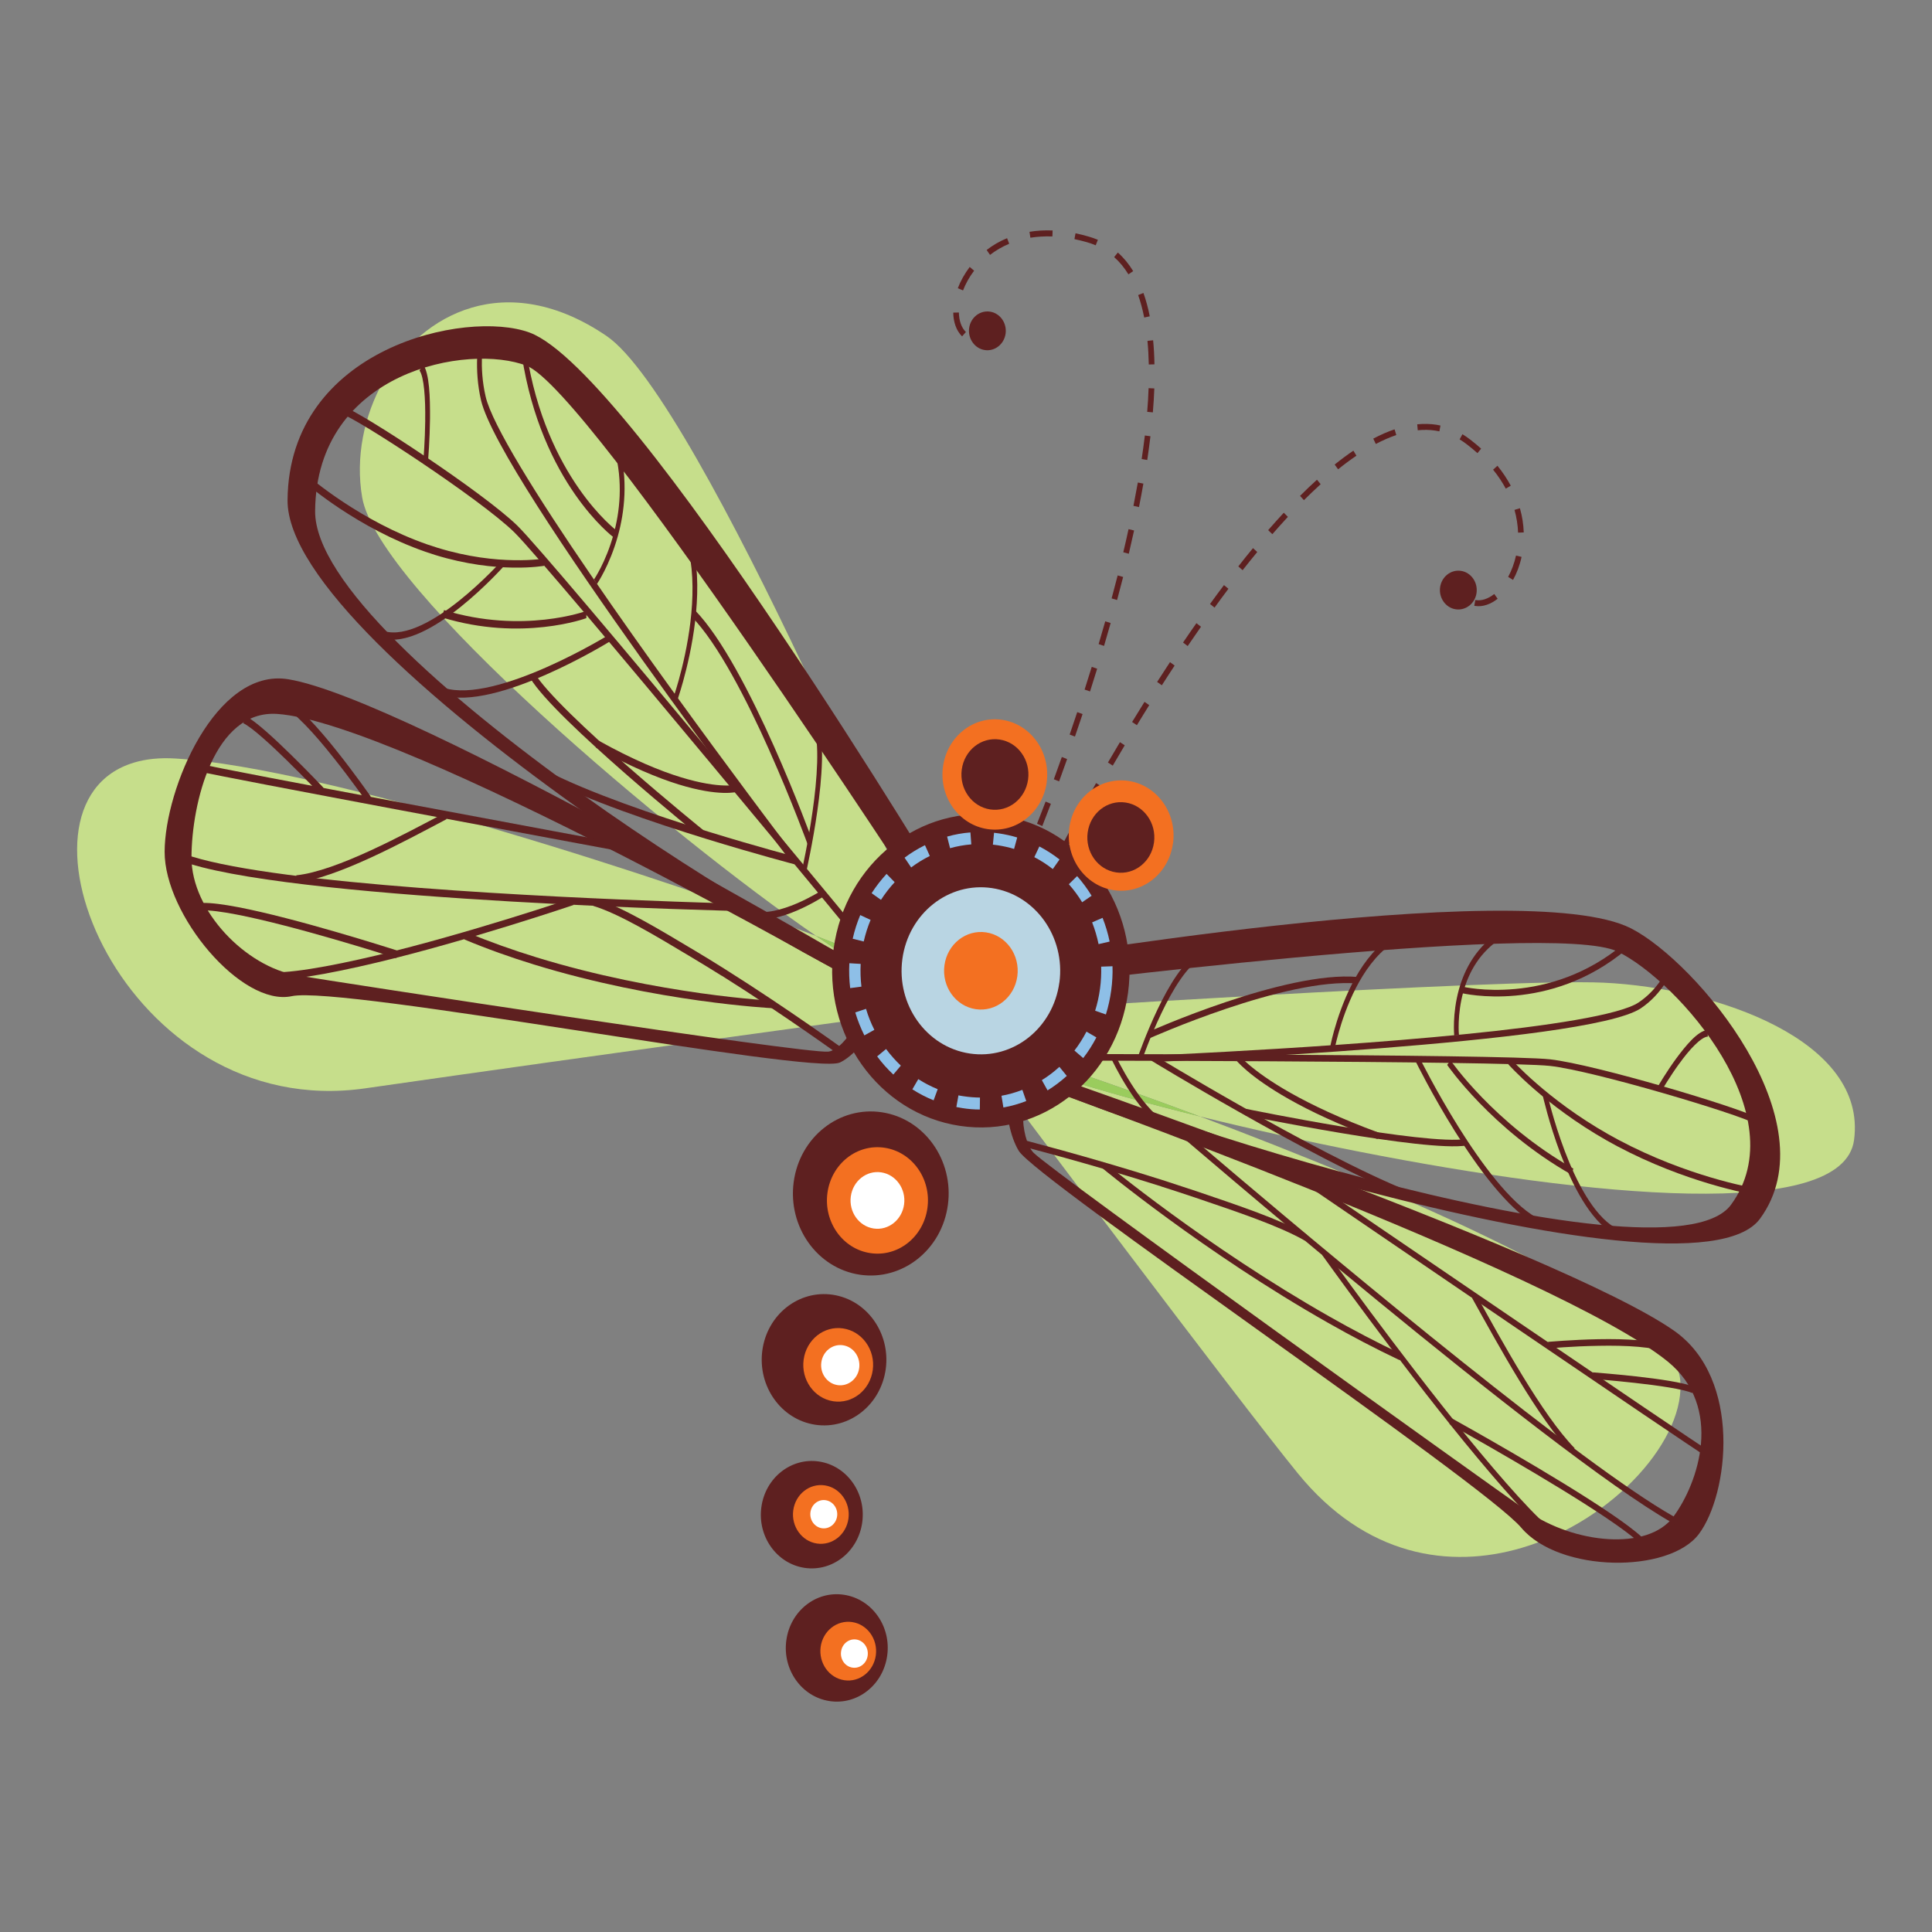 <?xml version="1.0" encoding="UTF-8"?>
<svg xmlns="http://www.w3.org/2000/svg" version="1.1" width="512" height="512" style="">
  <rect width="100%" height="100%" fill="#808080" stroke="none"/>
  <rect id="backgroundrect" width="100%" height="100%" x="0" y="0" fill="none" stroke="none" style="" class=""></rect>
  <defs>
    <style>
      .st0 {
        fill: #9acc5d;
      }

      .st1 {
        fill: #8ebfe7;
      }

      .st2 {
        fill: #fff;
      }

      .st3 {
        fill: #b9d5e3;
      }

      .st4 {
        fill: #5e2020;
      }

      .st5 {
        fill: #c6de8b;
      }

      .st6 {
        fill: #f37021;
      }
    </style>
  </defs>
  <g class="currentLayer" style="">
    <title>Layer 1</title>
    <g class="">
      <path class="st4" d="M375.565,112.446 c1.704,-0.16 3.391,-0.142 5.044,0.107 c0.371,0.053 0.759,0.124 1.13,0.213 l-0.287,1.546 c-0.354,-0.071 -0.692,-0.142 -1.046,-0.196 c-1.518,-0.231 -3.087,-0.249 -4.69,-0.089 l-0.135,-1.582 zM388.69,117.725 c-0.624,-0.48 -1.248,-0.907 -1.873,-1.28 l0.742,-1.369 c0.692,0.409 1.35,0.871 2.024,1.386 c1.046,0.8 2.024,1.617 2.935,2.435 l-0.978,1.191 c-0.894,-0.8 -1.822,-1.582 -2.851,-2.364 M363.942,116.232 c1.906,-0.995 3.779,-1.831 5.635,-2.453 l0.455,1.511 c-1.771,0.604 -3.593,1.404 -5.432,2.364 l-0.675,-1.422 zM395.691,124.462 h0 l1.147,-1.031 c1.417,1.742 2.581,3.519 3.526,5.279 l-1.316,0.782 c-0.911,-1.671 -2.008,-3.377 -3.374,-5.03 M354.612,124.373 l-0.911,-1.262 c1.653,-1.333 3.307,-2.56 4.96,-3.679 l0.81,1.333 c-1.603,1.084 -3.239,2.293 -4.859,3.608 h0 zM344.524,131.412 c1.501,-1.493 2.986,-2.933 4.487,-4.284 l0.978,1.191 c-1.468,1.333 -2.952,2.755 -4.437,4.23 l-1.029,-1.138 zM401.359,135.127 h0 l1.434,-0.444 c0.624,2.186 0.945,4.337 1.012,6.417 l-1.501,0.053 c-0.067,-1.937 -0.371,-3.964 -0.945,-6.026 M401.747,147.231 h0 s0,0 0,0 zM337.186,141.561 l-1.113,-1.066 c1.383,-1.582 2.767,-3.128 4.15,-4.621 l1.08,1.102 c-1.383,1.493 -2.75,3.022 -4.116,4.586 h0 zM399.672,152.883 c0.894,-1.635 1.62,-3.555 2.092,-5.652 l1.468,0.355 c-0.489,2.257 -1.265,4.301 -2.261,6.097 l-1.299,-0.8 zM328.16,150.111 c1.282,-1.653 2.581,-3.271 3.897,-4.852 l1.13,1.031 c-1.299,1.582 -2.598,3.182 -3.88,4.817 l-1.147,-1.013 zM329.324,151.124 h0 s0,0 0,0 h0 zM390.698,160.562 l0.27,-1.564 l0.169,0.036 c1.535,0.231 3.222,-0.338 4.859,-1.617 l0.894,1.262 c-1.856,1.458 -3.931,2.204 -5.955,1.902 l-0.219,-0.036 zM320.67,160.064 c1.215,-1.689 2.446,-3.359 3.695,-5.012 l1.181,0.978 c-1.248,1.653 -2.463,3.324 -3.678,4.995 l-1.198,-0.96 zM313.517,170.285 c1.164,-1.724 2.345,-3.431 3.543,-5.137 l1.215,0.942 c-1.198,1.706 -2.362,3.413 -3.526,5.119 h0 s-1.215,-0.924 -1.215,-0.924 zM306.651,180.719 c1.113,-1.724 2.244,-3.484 3.408,-5.244 l1.232,0.907 c-1.164,1.742 -2.277,3.502 -3.391,5.226 l-1.248,-0.889 zM300.021,191.33 c1.063,-1.742 2.159,-3.519 3.29,-5.332 l1.248,0.871 c-1.13,1.795 -2.21,3.573 -3.273,5.315 l-1.265,-0.853 zM293.61,202.084 c1.012,-1.742 2.075,-3.537 3.188,-5.403 l1.265,0.835 c-1.097,1.849 -2.159,3.662 -3.172,5.386 l-1.282,-0.835 zM287.402,212.997 c0.928,-1.689 1.957,-3.502 3.07,-5.475 l1.282,0.818 c-1.113,1.955 -2.143,3.786 -3.07,5.457 l-1.299,-0.8 zM281.43,224.106 s1.046,-2.062 2.969,-5.599 l1.299,0.782 c-1.906,3.537 -2.952,5.563 -2.952,5.563 l-1.316,-0.747 z" id="svg_2"></path>
      <path class="st5" d="M124.943,81.554 c-20.025,5.901 -32.559,29.239 -28.966,50.249 c4.184,24.511 81.719,89.673 120.318,116.246 c9.38,3.573 15.47,6.203 16.634,7.216 c1.788,1.546 3.256,2.951 4.386,4.213 c0.017,0 0.051,-0.018 0.067,-0.036 c0.607,-0.32 1.181,-0.533 1.721,-0.693 c1.687,-0.498 2.969,-0.302 3.964,-0.036 c0.995,0.267 1.687,0.64 2.176,0.498 c0.81,-0.231 1.063,-1.849 1.181,-7.448 c0,0 -60.732,-145.77 -85.683,-162.727 c-13.142,-8.941 -25.474,-10.54 -35.815,-7.483 " id="svg_3"></path>
      <path class="st5" d="M35.565,202.084 c-36.794,10.86 -2.665,95.521 61.255,86.331 c62.622,-8.994 135.939,-18.983 135.939,-18.983 c0.186,-0.053 0.354,-0.107 0.523,-0.16 c7.507,-2.222 8.148,-5.155 4.032,-9.812 c-0.034,0 -0.051,0.018 -0.084,0.036 c-2.024,0.587 -9.886,-3.857 -20.953,-11.465 c-37.924,-14.486 -129.832,-44.579 -169.696,-47.014 c-4.218,-0.267 -7.878,0.124 -11.033,1.066 " id="svg_4"></path>
      <path class="st0" d="M216.295,248.049 c11.067,7.625 18.928,12.069 20.953,11.465 c0.034,0 0.051,0 0.084,-0.036 c-1.13,-1.28 -2.598,-2.666 -4.386,-4.213 c-1.164,-1.013 -7.254,-3.644 -16.634,-7.216 " id="svg_5"></path>
      <path class="st4" d="M231.191,255.479 c-8.401,2.542 -147.984,-82.883 -147.681,-120.05 c0.304,-37.167 40.691,-44.525 56.093,-38.482 c16.6,6.506 105.337,143.015 105.337,143.015 c3.003,8.638 -5.348,12.958 -13.749,15.499 M251.755,238.255 s-83.895,-139.904 -111.376,-150.107 c-16.819,-6.257 -63.853,4.035 -64.174,44.383 c-0.337,40.348 151.224,133.114 160.35,130.341 c9.127,-2.773 18.456,-15.233 15.2,-24.618 " id="svg_6"></path>
      <path class="st4" d="M219.5,278.692 c-6.056,0.64 -130.102,-18.415 -140.848,-20.228 c-13.412,-2.257 -27.937,-16.993 -27.903,-31.266 c0.034,-14.273 5.972,-39.086 22.673,-38.002 c33.065,2.169 154.429,71.49 154.429,71.49 c3.914,4.693 -3.711,17.508 -8.351,18.006 M233.418,259.105 s-125.126,-73.907 -157.027,-79.097 c-19.198,-3.128 -32.711,28.973 -32.762,45.699 c-0.051,16.726 20.362,41.148 33.706,38.287 c13.344,-2.862 138.048,20.939 145.252,17.579 c7.204,-3.359 16.431,-20.032 10.831,-22.467 " id="svg_7"></path>
      <path class="st4" d="M220.09,240.566 c-8.435,-10.203 -19.789,-23.907 -31.429,-37.878 c-23.264,-27.959 -47.759,-57.11 -52.382,-61.642 c-8.874,-8.692 -41.602,-30.128 -45.853,-31.408 l-0.202,-0.053 h0 s0.101,-1.937 0.101,-1.937 c0.27,-0.053 0.405,0 0.624,0.071 c4.622,1.458 37.08,22.734 46.173,31.603 c9.43,9.243 97.847,116.495 97.847,116.495 h0 s-0.928,1.653 -0.928,1.653 c0,0 -5.533,-6.701 -13.968,-16.904 " id="svg_8"></path>
      <path class="st4" d="M112.729,146.218 c-17.815,-6.186 -31.176,-17.65 -32.374,-18.734 l0.827,-1.76 c1.13,1.031 14.458,12.442 32.104,18.574 c0.877,0.302 1.754,0.587 2.615,0.853 c8.165,2.524 15.301,3.235 20.379,3.306 c5.078,0.089 8.081,-0.462 8.081,-0.462 h0 s-0.169,1.955 -0.169,1.955 c-0.051,0 -12.332,2.222 -28.831,-2.862 c-0.877,-0.267 -1.754,-0.569 -2.649,-0.871 " id="svg_9"></path>
      <path class="st4" d="M112.678,111.362 c0.101,-5.528 -0.304,-11.589 -1.501,-13.153 l0.978,-1.6 c1.653,2.453 1.839,8.603 1.805,14.291 c-0.067,5.67 -0.489,10.789 -0.489,10.807 h0 s-1.265,0.249 -1.265,0.249 c0,0 0.422,-5.048 0.489,-10.594 " id="svg_10"></path>
      <path class="st4" d="M170.205,174.835 c-19.822,-27.853 -40.168,-57.999 -42.715,-68.699 c-1.974,-8.478 -0.624,-15.784 -0.607,-15.908 l1.215,0.071 s-0.304,1.635 -0.388,4.355 c-0.084,2.72 0.051,6.434 0.995,10.451 c1.67,7.341 13.631,26.52 27.819,47.192 c14.188,20.725 30.67,43.192 41.585,57.856 c7.271,9.776 12.062,16.05 12.079,16.068 l-0.962,1.617 s-19.198,-25.204 -39.021,-53.004 " id="svg_11"></path>
      <path class="st4" d="M116.457,183.989 l0.574,-1.92 c0.236,0.089 0.472,0.178 0.725,0.249 c6.765,2.115 17.714,-1.369 26.908,-5.421 c9.194,-4.053 16.634,-8.621 16.651,-8.638 l0.202,1.795 s-29.978,18.521 -44.301,14.184 c-0.27,-0.089 -0.523,-0.178 -0.776,-0.267 " id="svg_12"></path>
      <path class="st4" d="M157.418,153.559 s0.759,-1.102 1.805,-3.164 c1.046,-2.062 2.345,-5.048 3.357,-8.71 c1.67,-6.008 2.581,-13.811 0.304,-22.503 l1.198,-1.102 c2.396,9.101 1.451,17.526 -0.337,23.96 c-2.176,7.821 -5.533,12.709 -5.584,12.78 l-0.742,-1.262 z" id="svg_13"></path>
      <path class="st4" d="M101.865,167.281 c5.651,1.6 13.462,-3.004 19.839,-8.105 c6.377,-5.101 11.269,-10.576 11.269,-10.594 h0 s0.557,1.475 0.557,1.475 c-0.067,0 -19.856,22.449 -32.188,19.143 l0.506,-1.937 z" id="svg_14"></path>
      <path class="st4" d="M144.141,206.118 l0.658,-1.866 c11.37,5.848 28.865,11.802 43.019,16.175 c13.074,4.035 23.281,6.701 23.314,6.701 l-0.506,1.937 s-10.257,-2.684 -23.348,-6.719 c-14.188,-4.373 -31.682,-10.327 -43.137,-16.228 " id="svg_15"></path>
      <path class="st4" d="M178.303,185.322 s0.675,-1.902 1.569,-5.084 c2.109,-7.554 5.247,-22.129 2.699,-34.109 l1.215,-0.995 c2.665,12.691 -0.607,27.693 -2.767,35.478 c-0.911,3.271 -1.636,5.279 -1.636,5.315 l-1.08,-0.587 z" id="svg_16"></path>
      <path class="st4" d="M138.287,94.227 l1.248,-0.871 c2.531,16.548 8.503,28.386 13.833,36.047 c5.331,7.679 10.004,11.162 10.004,11.18 h0 s-0.776,1.813 -0.776,1.813 c-0.051,-0.053 -19.114,-14.309 -24.31,-48.169 " id="svg_17"></path>
      <path class="st4" d="M215.35,214.952 c1.215,-8.461 1.906,-18.148 0.253,-22.609 l1.147,-1.262 c3.695,10.576 -3.07,39.691 -3.037,39.797 l-1.198,-0.213 s1.636,-7.252 2.834,-15.713 " id="svg_18"></path>
      <path class="st4" d="M203.962,199.044 c-5.955,-13.367 -13.715,-28.546 -20.7,-35.656 l0.877,-1.706 c14.34,14.682 31.108,61.003 31.125,61.038 h0 s-1.147,1.262 -1.147,1.262 c0,-0.018 -4.201,-11.554 -10.156,-24.92 " id="svg_19"></path>
      <path class="st4" d="M198.328,243.054 l0.59,-1.902 c0.186,0.071 0.371,0.142 0.574,0.196 c3.256,1.013 7.845,-0.302 11.607,-1.902 c3.762,-1.6 6.647,-3.466 6.647,-3.466 l0.219,1.777 s-11.826,7.679 -19.013,5.51 c-0.219,-0.071 -0.422,-0.142 -0.624,-0.231 " id="svg_20"></path>
      <path class="st4" d="M140.548,179.776 l1.029,-1.511 c3.104,5.19 14.373,15.731 24.782,24.831 c10.426,9.136 20.025,16.904 20.059,16.921 l-0.793,1.777 s-38.464,-31.106 -45.077,-42.019 " id="svg_21"></path>
      <path class="st4" d="M117.655,161.682 c10.443,3.217 19.89,3.271 26.722,2.524 c6.832,-0.747 10.999,-2.293 11.016,-2.293 h0 s0,1.902 0,1.902 c-0.051,0.018 -17.14,6.31 -38.261,-0.196 l0.54,-1.937 z" id="svg_22"></path>
      <path class="st4" d="M157.924,198.12 l0.675,-1.866 c9.093,5.066 16.297,8.034 21.83,9.723 c5.314,1.635 9.093,2.115 11.522,2.186 c2.429,0.071 3.475,-0.249 3.475,-0.249 l-0.067,1.92 c-0.101,0.036 -4.724,1.369 -15.47,-1.937 c-5.584,-1.724 -12.838,-4.71 -21.965,-9.794 " id="svg_23"></path>
      <path class="st4" d="M47.189,227.839 l0.59,-1.902 c0.911,0.355 1.923,0.711 3.037,1.049 c24.006,7.412 94.236,10.754 127.791,11.945 c11.185,0.409 18.304,0.569 18.321,0.569 l-0.337,1.955 s-114.025,-2.595 -146.314,-12.531 c-1.13,-0.355 -2.176,-0.711 -3.087,-1.084 " id="svg_24"></path>
      <path class="st4" d="M53.009,202.439 c2.986,0.764 27.869,5.492 53.343,10.274 c28.73,5.403 58.202,10.86 58.269,10.878 h0 s-0.455,1.955 -0.455,1.955 c0,0 -29.54,-5.492 -58.269,-10.878 c-25.491,-4.799 -50.323,-9.509 -53.394,-10.292 l0.506,-1.937 z" id="svg_25"></path>
      <path class="st4" d="M78.533,231.963 c10.713,-1.138 28.392,-10.771 39.662,-16.708 l0.118,1.849 c-11.269,5.937 -28.966,15.624 -40.016,16.833 h0 s0.236,-1.955 0.236,-1.955 z" id="svg_26"></path>
      <path class="st4" d="M88.335,200.733 c-4.842,-6.114 -10.611,-12.513 -13.732,-13.615 l0.574,-1.92 c6.95,2.577 22.994,25.844 23.061,25.862 h0 s-0.995,1.582 -0.995,1.582 c0,0 -4.032,-5.812 -8.907,-11.909 " id="svg_27"></path>
      <path class="st4" d="M70.065,257.558 c5.432,0.729 17.106,-1.369 29.911,-4.408 c11.927,-2.844 24.934,-6.648 34.972,-9.74 s17.056,-5.492 17.073,-5.492 h0 s-0.034,1.92 -0.034,1.92 c0,0 -28.224,9.563 -52.129,15.251 c-12.855,3.057 -24.512,5.172 -30.214,4.426 l0.422,-1.955 z" id="svg_28"></path>
      <path class="st4" d="M53.734,239.286 c9.009,-0.196 34.499,7.341 46.038,10.896 c3.526,1.084 5.753,1.813 5.753,1.813 l-0.54,1.92 s-2.21,-0.711 -5.736,-1.813 c-11.489,-3.537 -37.097,-11.074 -45.802,-10.86 l0.304,-1.955 z" id="svg_29"></path>
      <path class="st4" d="M191.259,258.589 c-2.564,-1.6 -5.162,-3.199 -7.743,-4.746 c-9.97,-5.972 -19.401,-11.66 -26.3,-13.775 l0.54,-1.937 c7.052,2.186 16.482,7.874 26.469,13.846 c2.598,1.546 5.196,3.146 7.76,4.764 c17.039,10.718 32.475,21.934 32.475,21.934 h0 s-0.759,1.813 -0.759,1.813 c-0.034,-0.018 -15.402,-11.216 -32.424,-21.916 " id="svg_30"></path>
      <path class="st4" d="M123.07,248.973 l0.607,-1.902 c6.073,2.524 12.248,4.71 18.355,6.594 c16.246,5.012 31.986,7.892 43.66,9.545 c11.674,1.635 19.266,2.009 19.283,2.009 l-0.354,1.955 s-30.552,-1.529 -63.128,-11.571 c-6.141,-1.884 -12.332,-4.088 -18.422,-6.63 " id="svg_31"></path>
      <path class="st4" d="M76.374,201.853 c-4.504,-4.426 -9.667,-9.154 -11.893,-10.185 l0.641,-1.884 c4.892,2.346 20.565,18.948 20.598,18.966 l-0.877,1.706 s-3.931,-4.159 -8.469,-8.585 " id="svg_32"></path>
      <path class="st5" d="M263.581,268.027 c-6.141,8.727 -0.607,3.395 4.116,11.731 c0,0.018 0.034,0.053 0.051,0.071 c1.569,0.053 3.509,0.302 5.77,0.693 c2.412,0.409 20.649,6.434 44.419,15.339 c51.96,12.798 129.613,26.626 160.333,17.579 c7.608,-2.24 12.349,-5.901 13.074,-11.322 c3.543,-26.36 -36.406,-40.295 -66.367,-41.699 c-26.368,-1.226 -161.396,7.625 -161.396,7.625 " id="svg_33"></path>
      <path class="st5" d="M264.661,280.096 c-2.8,0.818 -2.277,3.608 2.294,9.492 c0,0 60.715,80.892 76.961,100.835 c18,22.112 40.303,25.4 59.383,19.765 c24.563,-7.252 43.845,-29.257 41.922,-44.952 c-2.311,-18.912 -77.113,-50.587 -127.285,-69.392 c-27.903,-6.879 -48.4,-13.455 -50.189,-16.033 c-1.282,-0.053 -2.311,0.036 -3.087,0.267 " id="svg_34"></path>
      <path class="st0" d="M267.748,279.83 c1.788,2.577 22.285,9.154 50.189,16.033 c-23.753,-8.905 -42.007,-14.913 -44.419,-15.339 c-2.277,-0.391 -4.201,-0.64 -5.77,-0.693 " id="svg_35"></path>
      <path class="st4" d="M274.918,281.998 c6.023,8.034 166.474,60.878 183.817,37.273 c17.342,-23.622 -13.867,-59.101 -29.978,-67.064 c-17.359,-8.567 -158.326,9.545 -158.326,9.545 c-6.664,3.146 -1.552,12.229 4.471,20.263 M265.403,255.443 s138.402,-23.96 166.862,-9.403 c17.427,8.923 52.972,51.298 34.145,76.946 c-18.827,25.649 -193.061,-31.745 -199.59,-40.455 c-6.546,-8.71 -8.637,-23.676 -1.4,-27.089 " id="svg_36"></path>
      <path class="st4" d="M273.956,305.532 c4.909,5.03 120.571,87.789 130.659,94.845 c12.602,8.816 32.07,10.647 38.801,1.635 c6.731,-9.012 13.395,-29.15 -1.485,-41.219 c-29.455,-23.889 -166.626,-72.965 -166.626,-72.965 c-5.601,-0.036 -5.112,13.846 -1.366,17.704 M271.291,282.567 s142.569,49.076 172.446,70.156 c17.984,12.691 14.39,43.21 6.512,53.768 c-7.878,10.558 -36.996,10.345 -47.101,-1.635 c-10.105,-11.98 -128.567,-92.268 -133.173,-99.876 c-4.606,-7.608 -4.639,-25.169 1.333,-22.414 " id="svg_37"></path>
      <path class="st4" d="M291.535,281.092 c12.079,0.018 28.325,0.071 44.959,0.16 c33.251,0.178 68.105,0.551 74.245,1.226 c11.742,1.298 50.054,12.816 54.305,15.251 l0.186,0.124 h0 s0.827,-1.298 0.827,-1.298 c-0.202,-0.231 -0.354,-0.302 -0.574,-0.444 c-4.656,-2.613 -42.648,-14.006 -54.676,-15.375 c-12.484,-1.404 -139.296,-1.422 -139.313,-1.422 h0 s0.017,1.76 0.017,1.76 c0,0 7.929,0 20.008,0.018 " id="svg_38"></path>
      <path class="st4" d="M428.503,303.719 c18.253,9.705 35.157,12.709 36.709,12.94 l0.118,-1.742 c-1.468,-0.213 -18.321,-3.217 -36.406,-12.833 c-0.911,-0.48 -1.788,-0.978 -2.649,-1.458 c-8.216,-4.657 -14.677,-9.652 -19.08,-13.491 c-4.403,-3.822 -6.714,-6.452 -6.731,-6.47 h0 s-0.776,1.351 -0.776,1.351 c0.034,0.036 9.548,10.807 26.132,20.228 c0.877,0.498 1.771,0.978 2.682,1.475 " id="svg_39"></path>
      <path class="st4" d="M445.07,281.821 c2.531,-3.555 5.753,-7.057 7.524,-7.11 l-0.101,-1.76 c-2.581,0.284 -5.651,4.017 -8.317,7.608 c-2.632,3.608 -4.69,7.163 -4.707,7.181 h0 s0.978,1.12 0.978,1.12 c0,0 2.041,-3.502 4.606,-7.039 " id="svg_40"></path>
      <path class="st4" d="M365.544,277.821 c30.248,-2.382 62.014,-5.812 69.269,-10.594 c5.719,-3.822 8.013,-9.456 8.064,-9.545 l-1.08,-0.889 s-0.506,1.262 -1.721,3.039 s-3.104,3.999 -5.803,5.812 c-4.926,3.342 -24.276,6.274 -46.275,8.443 c-22.032,2.204 -46.831,3.75 -63.162,4.639 c-10.881,0.604 -17.984,0.889 -17.984,0.907 l0.051,1.742 s28.46,-1.191 58.64,-3.555 " id="svg_41"></path>
      <path class="st4" d="M407.416,324.64 l0.405,-1.635 c-0.253,-0.124 -0.489,-0.267 -0.742,-0.391 c-6.816,-3.839 -14.576,-14.38 -20.565,-23.96 c-5.989,-9.581 -10.223,-18.148 -10.223,-18.148 l-1.029,0.978 s16.988,34.536 31.345,42.766 c0.27,0.142 0.523,0.284 0.793,0.427 " id="svg_42"></path>
      <path class="st4" d="M386.632,274.213 s-0.135,-1.28 -0.051,-3.377 c0.084,-2.097 0.371,-4.977 1.232,-8.052 c1.417,-5.048 4.336,-10.647 10.409,-14.38 l-0.506,-1.6 c-6.377,3.893 -9.548,9.936 -11.067,15.339 c-1.839,6.577 -1.265,12.211 -1.265,12.3 l1.232,-0.213 z" id="svg_43"></path>
      <path class="st4" d="M427.879,325.262 c-5.618,-3.306 -10.156,-12.176 -13.209,-20.245 c-3.053,-8.07 -4.673,-15.251 -4.673,-15.268 h0 s-1.181,0.498 -1.181,0.498 c0.051,0.053 6.428,29.293 18.591,36.633 l0.472,-1.6 z" id="svg_44"></path>
      <path class="st4" d="M373.136,317.423 l0.321,-1.689 c-12.534,-4.995 -30.4,-14.611 -44.638,-22.663 c-13.142,-7.448 -23.196,-13.58 -23.213,-13.58 l-0.472,1.6 s10.071,6.15 23.247,13.598 c14.255,8.087 32.121,17.704 44.773,22.734 " id="svg_45"></path>
      <path class="st4" d="M353.634,278.248 s0.321,-1.724 1.063,-4.39 c1.771,-6.363 5.989,-17.935 13.833,-23.534 l-0.574,-1.564 c-8.317,5.954 -12.585,17.881 -14.424,24.44 c-0.759,2.755 -1.097,4.568 -1.097,4.586 l1.198,0.462 z" id="svg_46"></path>
      <path class="st4" d="M431.186,251.479 l-0.658,-1.511 c-10.021,8.478 -20.75,11.376 -28.983,12.122 c-8.216,0.764 -13.884,-0.604 -13.901,-0.604 h0 s-0.186,1.724 -0.186,1.724 c0.067,0 23.196,5.599 43.727,-11.731 " id="svg_47"></path>
      <path class="st4" d="M307.747,268.596 c2.969,-6.257 6.95,-12.869 10.51,-14.415 l-0.388,-1.671 c-8.182,3.839 -16.162,27.302 -16.246,27.355 l1.113,0.782 s2.024,-5.812 5.01,-12.051 " id="svg_48"></path>
      <path class="st4" d="M325.073,267.281 c11.455,-3.857 25.305,-7.483 34.685,-6.63 l0.067,-1.742 c-19.283,-1.706 -55.638,14.629 -55.688,14.629 h0 s0.388,1.671 0.388,1.671 c0.017,0 9.093,-4.07 20.548,-7.927 " id="svg_49"></path>
      <path class="st4" d="M309.063,299.275 l0.405,-1.653 l-0.574,-0.302 c-3.29,-1.849 -6.613,-6.186 -9.076,-10.06 c-2.463,-3.875 -4.066,-7.252 -4.066,-7.252 l-1.046,0.96 s6.529,13.846 13.732,17.988 c0.219,0.124 0.439,0.231 0.641,0.338 " id="svg_50"></path>
      <path class="st4" d="M388.69,303.577 l-0.169,-1.742 c-5.129,0.889 -19.805,-1.084 -33.065,-3.306 c-13.294,-2.222 -25.221,-4.657 -25.255,-4.675 l-0.152,1.724 s47.793,9.812 58.657,7.981 " id="svg_51"></path>
      <path class="st4" d="M416.947,309.691 c-10.493,-5.954 -18.641,-13.135 -24.158,-18.823 c-5.517,-5.688 -8.368,-9.847 -8.384,-9.865 l-0.894,1.209 s11.742,17.064 32.981,29.097 l0.455,-1.617 z" id="svg_52"></path>
      <path class="st4" d="M365.072,301.853 l0.304,-1.689 c-10.223,-3.75 -17.815,-7.394 -23.382,-10.54 c-5.348,-3.022 -8.823,-5.617 -10.949,-7.412 c-2.126,-1.813 -2.868,-2.808 -2.868,-2.808 l-0.844,1.262 c0.067,0.107 3.408,4.479 14.205,10.594 c5.618,3.182 13.277,6.843 23.534,10.611 " id="svg_53"></path>
      <path class="st4" d="M446.166,405.141 l0.405,-1.653 c-0.945,-0.462 -1.991,-1.031 -3.121,-1.653 c-24.158,-13.669 -86.088,-65.197 -115.51,-90.1 c-9.818,-8.301 -15.993,-13.615 -16.01,-13.633 l-0.641,1.493 s99.23,85.443 131.705,103.857 c1.147,0.64 2.21,1.209 3.172,1.689 " id="svg_54"></path>
      <path class="st4" d="M453.218,384.7 c-2.935,-1.795 -26.554,-17.828 -50.728,-34.269 c-27.262,-18.539 -55.182,-37.611 -55.233,-37.647 l-0.54,1.582 s27.987,19.108 55.233,37.647 c24.192,16.459 47.759,32.456 50.762,34.305 l0.489,-1.6 z" id="svg_55"></path>
      <path class="st4" d="M417.285,383.776 c-8.671,-8.905 -19.316,-28.457 -26.166,-40.811 l-0.978,1.066 c6.883,12.336 17.494,31.941 26.419,41.148 l0.725,-1.404 z" id="svg_56"></path>
      <path class="st4" d="M423.645,356.652 c7.052,-0.142 15.048,0.231 18.253,1.92 l0.422,-1.635 c-7.204,-3.679 -32.003,-1.298 -32.07,-1.333 h0 s0.101,1.742 0.101,1.742 c0,0 6.225,-0.587 13.294,-0.693 " id="svg_57"></path>
      <path class="st4" d="M412.426,406.367 c-5.01,-3.679 -14.07,-13.918 -23.618,-25.613 c-8.907,-10.896 -18.287,-23.231 -25.44,-32.83 c-7.153,-9.616 -12.062,-16.477 -12.079,-16.495 h0 s-0.86,1.226 -0.86,1.226 c0,0 19.721,27.568 37.57,49.413 c9.599,11.731 18.625,21.969 23.871,25.862 l0.574,-1.546 z" id="svg_58"></path>
      <path class="st4" d="M435.117,407.345 c-7.642,-7.003 -33.133,-21.738 -44.739,-28.315 c-3.56,-2.009 -5.803,-3.253 -5.803,-3.253 l-0.439,1.635 s2.244,1.226 5.786,3.253 c11.556,6.541 37.131,21.365 44.52,28.155 l0.675,-1.458 z" id="svg_59"></path>
      <path class="st4" d="M307.764,314.437 c2.969,0.942 5.955,1.92 8.907,2.915 c11.404,3.875 22.201,7.483 29.135,11.429 l0.455,-1.635 c-7.085,-4.017 -17.899,-7.625 -29.303,-11.5 c-2.969,-0.995 -5.955,-1.973 -8.941,-2.933 c-19.721,-6.274 -38.295,-11.002 -38.295,-11.002 h0 s-0.202,1.724 -0.202,1.724 c0.034,0.018 18.557,4.71 38.245,10.985 " id="svg_60"></path>
      <path class="st4" d="M370.943,360.473 l0.388,-1.653 c-6.411,-3.039 -12.771,-6.381 -18.911,-9.865 c-16.33,-9.261 -31.243,-19.463 -42.057,-27.355 c-10.814,-7.892 -17.511,-13.455 -17.528,-13.473 l-0.624,1.511 s26.992,22.36 59.754,40.935 c6.174,3.502 12.551,6.861 18.979,9.9 " id="svg_61"></path>
      <path class="st4" d="M433.396,366.499 c5.972,0.658 12.653,1.617 15.065,2.666 l0.354,-1.671 c-5.314,-2.257 -26.655,-3.786 -26.688,-3.804 l-0.051,1.742 s5.348,0.391 11.337,1.066 " id="svg_62"></path>
      <path class="st4" d="M298.199,262.979 c-3.003,22.272 -22.572,37.771 -43.694,34.607 c-21.138,-3.164 -35.832,-23.782 -32.846,-46.036 c3.003,-22.272 22.555,-37.753 43.694,-34.589 c21.138,3.164 35.832,23.765 32.846,46.036 " id="svg_63"></path>
      <path class="st4" d="M222.401,251.657 c-2.902,21.845 11.489,42.001 32.205,45.148 c20.733,3.057 39.881,-12.087 42.85,-33.932 c2.902,-21.845 -11.489,-42.001 -32.205,-45.148 c-20.733,-3.057 -39.864,12.105 -42.85,33.932 M220.917,251.444 c3.053,-22.698 22.994,-38.5 44.554,-35.283 c21.543,3.217 36.541,24.245 33.47,46.943 c-3.053,22.698 -22.994,38.5 -44.554,35.265 c-21.543,-3.217 -36.524,-24.227 -33.47,-46.943 " id="svg_64"></path>
      <path class="st4" d="M251.199,319.325 c-1.603,11.891 -12.045,20.156 -23.331,18.486 c-11.286,-1.689 -19.131,-12.691 -17.528,-24.582 c1.603,-11.891 12.045,-20.156 23.331,-18.468 c11.286,1.689 19.131,12.691 17.528,24.582 " id="svg_65"></path>
      <path class="st4" d="M234.734,362.784 c-1.282,9.509 -9.633,16.139 -18.675,14.788 c-9.026,-1.351 -15.301,-10.149 -14.036,-19.677 c1.282,-9.509 9.633,-16.122 18.675,-14.771 c9.026,1.351 15.318,10.149 14.036,19.677 " id="svg_66"></path>
      <path class="st4" d="M228.508,403.399 c-1.046,7.785 -7.878,13.189 -15.267,12.105 c-7.389,-1.102 -12.534,-8.301 -11.472,-16.086 c1.046,-7.785 7.878,-13.207 15.267,-12.105 c7.389,1.102 12.518,8.301 11.472,16.086 " id="svg_67"></path>
      <path class="st4" d="M235.122,438.717 c-1.046,7.785 -7.895,13.207 -15.267,12.087 c-7.389,-1.102 -12.534,-8.301 -11.472,-16.086 c1.046,-7.785 7.878,-13.207 15.267,-12.087 c7.389,1.102 12.534,8.301 11.472,16.086 " id="svg_68"></path>
      <path class="st3" d="M280.738,260.384 c-1.636,12.105 -12.265,20.53 -23.753,18.806 c-11.489,-1.724 -19.485,-12.922 -17.849,-25.027 c1.636,-12.105 12.265,-20.53 23.753,-18.806 c11.489,1.724 19.485,12.922 17.865,25.027 " id="svg_69"></path>
      <path class="st6" d="M269.604,258.714 c-0.759,5.617 -5.702,9.527 -11.033,8.727 c-5.331,-0.8 -9.042,-6.008 -8.283,-11.625 c0.759,-5.617 5.702,-9.527 11.033,-8.727 c5.331,0.8 9.042,6.008 8.283,11.625 " id="svg_70"></path>
      <path class="st1" d="M264.408,224 c-0.422,-0.071 -0.844,-0.124 -1.282,-0.16 l0.304,-3.146 c0.455,0.053 0.928,0.107 1.383,0.178 c1.636,0.249 3.222,0.604 4.757,1.066 l-0.827,3.039 c-1.4,-0.427 -2.868,-0.747 -4.352,-0.978 M251.772,224.764 l-0.776,-3.057 c2.008,-0.569 4.066,-0.942 6.174,-1.102 l0.236,3.164 c-1.923,0.16 -3.813,0.498 -5.635,1.013 h0 zM274.108,227.146 l1.333,-2.826 c1.889,0.978 3.678,2.151 5.348,3.448 l-1.788,2.542 c-1.518,-1.191 -3.155,-2.257 -4.875,-3.146 M239.71,227.306 c1.704,-1.28 3.509,-2.382 5.415,-3.324 l1.282,2.862 c-1.738,0.853 -3.391,1.884 -4.943,3.039 l-1.738,-2.577 zM283.252,234.327 l2.193,-2.151 c1.434,1.617 2.716,3.359 3.846,5.208 l-2.514,1.724 c-1.029,-1.706 -2.21,-3.288 -3.509,-4.764 M230.988,236.709 c1.181,-1.831 2.514,-3.537 3.964,-5.119 l2.143,2.204 c-1.333,1.44 -2.547,3.004 -3.627,4.675 l-2.497,-1.777 zM289.426,244.441 l2.767,-1.209 c0.793,2.026 1.434,4.124 1.873,6.292 l-2.935,0.675 c-0.405,-1.973 -0.978,-3.91 -1.704,-5.759 M225.978,248.76 c0.489,-2.186 1.164,-4.266 1.991,-6.257 l2.75,1.28 c-0.759,1.813 -1.366,3.733 -1.822,5.723 l-2.919,-0.729 zM290.219,267.867 c0.59,-1.884 1.029,-3.839 1.299,-5.883 c0.27,-1.955 0.354,-3.893 0.304,-5.812 l3.003,-0.107 c0.067,2.097 -0.051,4.213 -0.337,6.363 c-0.304,2.222 -0.776,4.373 -1.417,6.417 l-2.851,-0.995 zM225.084,255.265 l3.003,0.178 c-0.101,2.044 -0.034,4.053 0.202,6.026 l-2.986,0.391 c-0.253,-2.151 -0.337,-4.355 -0.219,-6.594 M284.736,278.408 c1.198,-1.546 2.261,-3.235 3.188,-5.012 l2.632,1.529 c-1.012,1.937 -2.176,3.786 -3.492,5.475 l-2.328,-1.991 zM226.636,268.312 l2.868,-0.96 c0.574,1.937 1.316,3.804 2.21,5.563 l-2.649,1.475 c-0.962,-1.937 -1.788,-3.982 -2.412,-6.097 M276.099,286.246 c1.653,-1.013 3.205,-2.204 4.656,-3.519 l1.957,2.4 c-1.586,1.44 -3.29,2.72 -5.095,3.839 l-1.518,-2.72 zM232.456,279.954 l2.362,-1.955 c1.181,1.582 2.497,3.057 3.914,4.408 h0 s-1.991,2.364 -1.991,2.364 c-1.569,-1.475 -3.003,-3.075 -4.285,-4.817 M265.403,290.388 c1.889,-0.338 3.745,-0.871 5.533,-1.564 l1.029,2.968 c-1.94,0.747 -3.981,1.333 -6.056,1.706 l-0.506,-3.111 zM241.785,288.682 l1.569,-2.702 c1.62,1.031 3.34,1.937 5.145,2.666 l-1.08,2.951 c-1.974,-0.8 -3.863,-1.777 -5.635,-2.915 M253.442,293.392 l0.557,-3.111 c0.489,0.107 0.978,0.178 1.468,0.249 c1.417,0.213 2.834,0.32 4.234,0.338 l-0.034,3.164 c-1.535,0 -3.07,-0.124 -4.639,-0.373 c-0.54,-0.089 -1.063,-0.178 -1.586,-0.284 " id="svg_71"></path>
      <path class="st6" d="M277.398,207.292 c-1.08,7.999 -8.098,13.562 -15.706,12.424 c-7.592,-1.138 -12.872,-8.532 -11.792,-16.53 c1.08,-7.999 8.098,-13.562 15.689,-12.424 c7.592,1.138 12.872,8.55 11.792,16.548 " id="svg_72"></path>
      <path class="st4" d="M272.455,206.563 c-0.692,5.119 -5.179,8.674 -10.038,7.945 c-4.859,-0.729 -8.233,-5.457 -7.541,-10.576 c0.692,-5.119 5.179,-8.674 10.038,-7.945 c4.859,0.729 8.233,5.457 7.541,10.576 " id="svg_73"></path>
      <path class="st6" d="M310.851,223.484 c-1.08,7.999 -8.098,13.562 -15.689,12.424 c-7.592,-1.138 -12.872,-8.55 -11.792,-16.53 c1.08,-7.999 8.098,-13.562 15.706,-12.424 c7.592,1.138 12.872,8.55 11.792,16.548 " id="svg_74"></path>
      <path class="st4" d="M305.824,223.253 c-0.692,5.119 -5.179,8.674 -10.038,7.945 c-4.859,-0.729 -8.233,-5.457 -7.541,-10.576 c0.692,-5.119 5.179,-8.674 10.038,-7.945 c4.859,0.729 8.233,5.457 7.541,10.576 " id="svg_75"></path>
      <path class="st4" d="M288.111,64.206 c-1.164,-0.338 -2.277,-0.604 -3.374,-0.835 l0.287,-1.546 c1.13,0.231 2.294,0.515 3.492,0.871 c0.844,0.249 1.653,0.533 2.429,0.853 l-0.574,1.458 c-0.709,-0.302 -1.468,-0.569 -2.261,-0.8 M272.826,61.433 c1.906,-0.32 3.948,-0.444 6.124,-0.355 h0 s-0.051,1.582 -0.051,1.582 c-2.075,-0.071 -4.032,0.053 -5.837,0.338 l-0.236,-1.564 zM266.871,63.122 h0 s0,0 0,0 h0 zM295.263,68.134 l0.978,-1.209 c1.569,1.386 2.919,3.057 4.066,4.924 l-1.265,0.853 c-1.08,-1.76 -2.328,-3.288 -3.779,-4.568 M261.473,66.25 c1.586,-1.226 3.391,-2.293 5.415,-3.128 l0.557,1.475 c-1.889,0.8 -3.593,1.795 -5.078,2.951 l-0.877,-1.28 zM253.83,76.381 c0.725,-1.902 1.788,-3.822 3.155,-5.635 l1.164,0.995 c-1.282,1.689 -2.261,3.466 -2.935,5.226 l-1.383,-0.587 zM301.623,78.194 l1.4,-0.551 c0.692,1.937 1.248,3.999 1.67,6.186 l-1.468,0.32 c-0.422,-2.133 -0.962,-4.124 -1.603,-5.972 M252.616,82.851 h0 s1.501,-0.036 1.501,-0.036 c0.034,2.222 0.692,4.035 1.856,5.172 l-1.012,1.155 c-1.552,-1.529 -2.294,-3.786 -2.345,-6.31 M304.103,90.335 l1.485,-0.16 c0.202,2.044 0.321,4.177 0.354,6.381 l-1.501,0.036 c-0.051,-2.151 -0.152,-4.248 -0.354,-6.257 M304.407,102.866 l1.501,0.071 c-0.084,2.08 -0.202,4.195 -0.388,6.346 l-1.501,-0.142 c0.169,-2.133 0.304,-4.23 0.371,-6.274 M302.551,121.653 c0.152,-1.031 0.304,-2.062 0.439,-3.075 c0.135,-1.066 0.27,-2.115 0.405,-3.164 l1.485,0.196 c-0.118,1.049 -0.253,2.115 -0.405,3.182 c-0.135,1.031 -0.287,2.062 -0.439,3.111 l-1.485,-0.249 zM300.375,134.06 c0.405,-2.062 0.793,-4.141 1.164,-6.186 l1.468,0.284 c-0.354,2.062 -0.759,4.141 -1.164,6.221 l-1.468,-0.32 zM297.676,146.378 c0.489,-2.044 0.962,-4.088 1.4,-6.15 l1.468,0.355 c-0.455,2.062 -0.928,4.124 -1.4,6.168 l-1.451,-0.391 zM294.589,158.589 c0.54,-2.026 1.08,-4.053 1.603,-6.097 l1.451,0.409 c-0.523,2.044 -1.063,4.088 -1.603,6.114 l-1.434,-0.427 zM291.147,170.694 c0.59,-1.991 1.181,-3.999 1.754,-6.043 l1.434,0.462 c-0.574,2.044 -1.164,4.07 -1.754,6.061 l-1.434,-0.48 zM287.436,182.727 c0.624,-1.955 1.265,-3.964 1.889,-6.008 l1.434,0.498 c-0.624,2.044 -1.265,4.07 -1.889,6.026 l-1.417,-0.498 zM284.888,195.205 l-1.417,-0.533 c0.658,-1.902 1.333,-3.893 2.008,-5.954 l1.417,0.515 c-0.692,2.062 -1.366,4.07 -2.024,5.972 h0 zM279.271,206.527 c0.658,-1.795 1.366,-3.786 2.126,-5.919 l1.4,0.551 c-0.759,2.133 -1.468,4.124 -2.126,5.919 l-1.4,-0.569 zM274.817,218.294 s0.86,-2.115 2.277,-5.866 l1.4,0.587 c-1.434,3.768 -2.277,5.901 -2.277,5.901 l-1.383,-0.622 z" id="svg_76"></path>
      <path class="st4" d="M266.5,88.397 c-0.388,2.808 -2.851,4.764 -5.517,4.373 c-2.665,-0.391 -4.521,-3.004 -4.15,-5.812 c0.371,-2.808 2.851,-4.764 5.517,-4.373 c2.665,0.391 4.521,3.004 4.15,5.812 " id="svg_77"></path>
      <path class="st4" d="M391.305,157.096 c-0.371,2.808 -2.851,4.764 -5.517,4.373 c-2.665,-0.391 -4.521,-3.004 -4.15,-5.812 c0.388,-2.808 2.851,-4.764 5.517,-4.373 c2.665,0.391 4.521,3.004 4.15,5.812 " id="svg_78"></path>
      <path class="st6" d="M245.783,320.107 c-1.046,7.714 -7.811,13.082 -15.132,11.98 c-7.322,-1.084 -12.416,-8.23 -11.37,-15.944 c1.046,-7.714 7.811,-13.082 15.132,-11.98 c7.322,1.102 12.416,8.23 11.37,15.944 " id="svg_79"></path>
      <path class="st2" d="M239.592,319.183 c-0.557,4.106 -4.167,6.968 -8.064,6.381 c-3.897,-0.587 -6.613,-4.39 -6.056,-8.496 c0.557,-4.106 4.167,-6.968 8.064,-6.381 c3.897,0.587 6.613,4.39 6.056,8.496 " id="svg_80"></path>
      <path class="st6" d="M231.292,363.068 c-0.725,5.332 -5.398,9.047 -10.459,8.283 c-5.061,-0.764 -8.587,-5.706 -7.861,-11.02 c0.725,-5.332 5.398,-9.047 10.459,-8.283 c5.061,0.764 8.587,5.688 7.861,11.02 " id="svg_81"></path>
      <path class="st6" d="M224.848,402.439 c-0.574,4.248 -4.302,7.216 -8.351,6.612 c-4.032,-0.604 -6.849,-4.55 -6.276,-8.798 c0.574,-4.248 4.302,-7.216 8.351,-6.612 c4.032,0.604 6.849,4.55 6.276,8.798 " id="svg_82"></path>
      <path class="st6" d="M232.102,438.664 c-0.574,4.248 -4.302,7.216 -8.351,6.612 c-4.032,-0.604 -6.832,-4.533 -6.276,-8.798 c0.574,-4.248 4.302,-7.216 8.351,-6.612 c4.032,0.604 6.849,4.533 6.276,8.798 " id="svg_83"></path>
      <path class="st2" d="M227.699,362.535 c-0.388,2.915 -2.952,4.941 -5.736,4.533 c-2.767,-0.409 -4.707,-3.111 -4.302,-6.026 c0.388,-2.915 2.952,-4.959 5.736,-4.533 c2.767,0.409 4.69,3.111 4.302,6.043 " id="svg_84"></path>
      <path class="st2" d="M221.845,401.799 c-0.27,2.062 -2.075,3.484 -4.032,3.199 c-1.957,-0.302 -3.307,-2.186 -3.037,-4.248 c0.27,-2.044 2.075,-3.484 4.032,-3.182 s3.307,2.186 3.037,4.248 " id="svg_85"></path>
      <path class="st2" d="M229.942,438.753 c-0.27,2.044 -2.075,3.484 -4.032,3.182 c-1.957,-0.284 -3.307,-2.186 -3.02,-4.248 c0.27,-2.062 2.075,-3.484 4.032,-3.199 c1.957,0.302 3.307,2.204 3.02,4.248 " id="svg_86"></path>
    </g>
  </g>
</svg>
